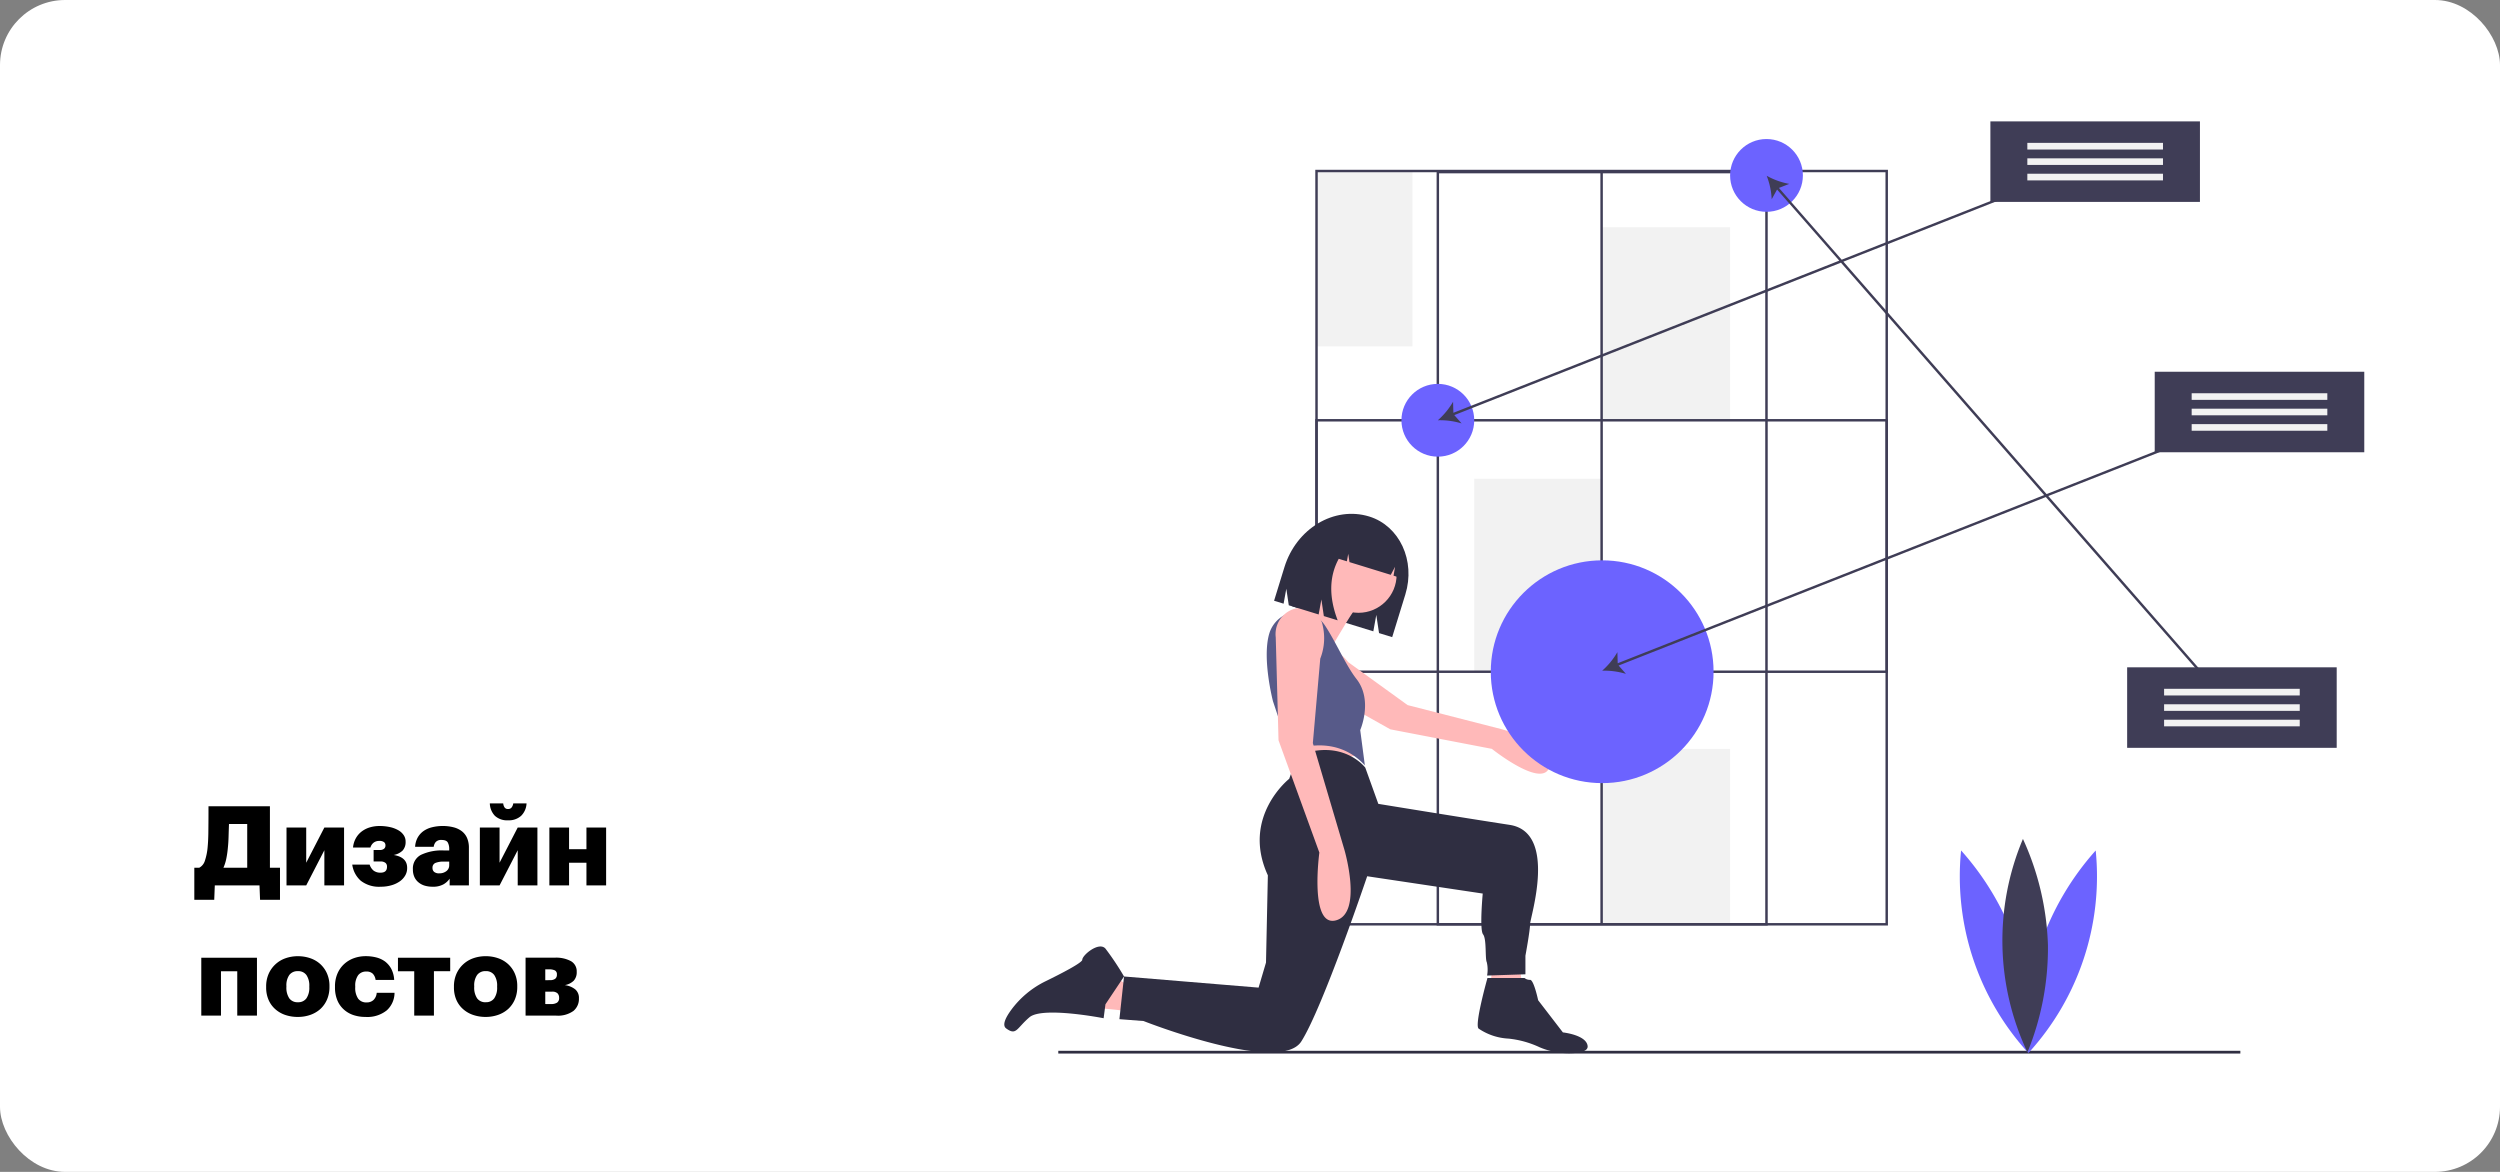 <svg xmlns="http://www.w3.org/2000/svg" width="384" height="180" viewBox="0 0 384 180"><rect x="0" y="0" width="384" height="180" fill="#808080" stroke="none"/><g transform="translate(-528 -2138)"><rect width="384" height="180" rx="10" transform="translate(528 2138)" fill="#fff"/><g transform="translate(682.253 2156.645)"><path d="M75.1,127.62l-.565,7.349,5.465.565-1.319-8.857Z" fill="#ffb9b9"/><path d="M47.965,7.623H62.7V34.558H47.965ZM91.671,96.391h19.82v26.935H91.671ZM72.19,54.887H91.841V84.533H72.19ZM91.84,16.263h19.651V45.909H91.84Z" fill="#f2f2f2"/><path d="M8.3,142.758H189.866v.422H8.3Z" fill="#2f2e41"/><path d="M135.735,123.514H47.776V7.434h87.959Zm-87.582-.377h87.205V7.811H48.153Z" fill="#3f3d56"/><path d="M117.27,123.515H66.41V7.605h50.859Zm-50.482-.377h50.1V7.981H66.787Z" fill="#3f3d56"/><path d="M135.735,84.721H47.776v-39h87.959Zm-87.582-.377h87.205V46.1H48.153Z" fill="#3f3d56"/><circle cx="5.59" cy="5.59" r="5.59" transform="translate(61.009 40.318)" fill="#6c63ff"/><circle cx="5.59" cy="5.59" r="5.59" transform="translate(111.491 2.71)" fill="#6c63ff"/><path d="M91.567,7.793h.377V123.327h-.377Z" fill="#3f3d56"/><path d="M155.455,126.438a42.3,42.3,0,0,1,1.852,16.657,40.185,40.185,0,0,1-10.337-31.109,42.3,42.3,0,0,1,8.485,14.452Z" fill="#6c63ff"/><path d="M159.162,126.438A42.3,42.3,0,0,0,157.31,143.1a40.185,40.185,0,0,0,10.337-31.109,42.3,42.3,0,0,0-8.485,14.452Z" fill="#6c63ff"/><path d="M160.311,126.528a42.3,42.3,0,0,1-3.147,16.461,40.186,40.186,0,0,1-.693-32.774A42.3,42.3,0,0,1,160.311,126.528Z" fill="#3f3d56"/><path d="M56.061,60.691c4.658,1.435,7.143,6.79,5.55,11.96l-2.024,6.568-2.02-.622-.42-2.794-.458,2.524-12.984-4-.381-2.54-.416,2.294-1.462-.451,1.589-5.157c1.834-5.95,7.665-9.433,13.026-7.782Z" fill="#2f2e41"/><path d="M48.825,80.4a3.059,3.059,0,0,0-3.553,2.814,3.516,3.516,0,0,0,2.077,3.459c3.77,2.109,11.947,6.706,11.947,6.706l15.6,3s7.883,6.291,8.871,2.713-7.48-5.762-7.48-5.762L61.955,89.658l-9.132-6.606a7.432,7.432,0,0,0-4-2.648ZM43.84,95.063l1.568,4.419L54.816,97.2l-2.423-3.279ZM18.68,136.615l-7.131-.713,4.989-4.847,3.564,2.423Z" fill="#ffb9b9"/><circle cx="5.854" cy="5.854" r="5.854" transform="translate(48.559 63.774)" fill="#ffb9b9"/><path d="M49.827,70.545s-3.279,3.849-4.989,4.419-5.987,5.987-3.849,9.551,9.978-.855,9.978-.855l-.285-3.569s3.279-5.7,3.991-6.13-4.846-3.416-4.846-3.416Z" fill="#ffb9b9"/><path d="M49.261,77.428a4.772,4.772,0,0,0-8.489,1.04q-.033.1-.064.2c-1.14,3.849.57,10.406.57,10.406l2.566,7.7s6.7-3.136,11.546,2.138l-.713-5.417s2-4.561-.57-7.84c-1.637-2.086-3.154-5.674-4.846-8.227Z" fill="#575a89"/><path d="M55.457,99.269s-3.421-4.561-10.406-1.853l-1.283,3.564s-7.412,5.844-3.279,14.825l-.285,13.4-1.14,3.849L18.4,131.343l-.713,6.557,3.706.285s20.954,8.268,24.233,3.136,10.121-25.374,10.121-25.374l17.748,2.658s-.519,5.554.051,6.267.285,3.706.57,4.276a5,5,0,0,1,.047,2.052l5.889-.194v-2.851s.713-3.849.713-4.847,4.276-14.112-3.136-15.253-20.172-3.228-20.172-3.228Z" fill="#2f2e41"/><path d="M15.544,135.618l-.281,2.138s-9.408-1.853-11.4-.143-2,2.851-3.564,1.711c-.666-.485-.1-1.664.778-2.861a14.4,14.4,0,0,1,5.308-4.407c2.353-1.152,5.6-2.825,5.6-3.28,0-.713,2.566-2.851,3.564-1.711a42.449,42.449,0,0,1,2.851,4.276Zm58.677-4.041s-2.089,7.408-1.33,7.788a8.935,8.935,0,0,0,4.559,1.52,14.822,14.822,0,0,1,4.776,1.326,11.513,11.513,0,0,0,5.248.9c1.2-.082,2.214-.363,2.133-1.089-.19-1.709-3.8-2.089-3.8-2.089l-3.8-4.939s-.665-3.134-1.235-3.134a1.248,1.248,0,0,1-.855-.285Z" fill="#2f2e41"/><path d="M48.8,76.988a3.534,3.534,0,0,0-4.9-1.857,4.062,4.062,0,0,0-2.2,4.11c.143,4.989.428,15.823.428,15.823L48.4,112.312s-1.568,11.546,2.566,10.406,1.283-10.834,1.283-10.834L47.4,95.491l1.14-12.972a8.586,8.586,0,0,0,.258-5.531Z" fill="#ffb9b9"/><path d="M52.868,62.531a4.629,4.629,0,0,1,4.039-.706l.166.051c3.193.984,4.891,4.671,3.793,8.234l-1.07-.33.232-1.368-.659,1.237-6.345-1.955-.189-1.276-.21,1.154-1.248-.385q-2.211,4.07-.164,9.452l-2.126-.655-.377-2.553-.42,2.307-4.053-1.249.78-5.364a9.051,9.051,0,0,1,7.851-6.594Z" fill="#2f2e41"/><circle cx="17.11" cy="17.11" r="17.11" transform="translate(74.731 67.423)" fill="#6c63ff"/><path d="M192.875,44.728l-.138-.351L160.1,57.246l-31.209-35.7L167.634,6.27l-.138-.351L128.629,21.244,118.99,10.219l1.589-.619a11.38,11.38,0,0,1-3.47-1.246,11.391,11.391,0,0,1,.771,3.605l.826-1.492,9.55,10.923L68.988,44.759l-.049-1.7a11.38,11.38,0,0,1-2.34,2.849,11.391,11.391,0,0,1,3.654.486l-1.128-1.279L128.518,21.7l31.209,35.7-65.5,25.826-.049-1.7a11.379,11.379,0,0,1-2.34,2.849,11.391,11.391,0,0,1,3.654.486l-1.128-1.279L159.989,57.7,188.4,90.186l.284-.248L160.365,57.545Z" fill="#3f3d56"/><path d="M176.712,38.455H208.9V50.822H176.712Z" fill="#3f3d56"/><path d="M182.387,41.758h20.837v1.016H182.387Zm0,2.372h20.837v1.016H182.387Zm0,2.371h20.837v1.016H182.387Z" fill="#f2f2f2"/><path d="M151.471,0h32.187V12.367H151.471Z" fill="#3f3d56"/><path d="M157.146,3.3h20.837V4.319H157.146Zm0,2.372h20.837V6.691H157.146Zm0,2.372h20.837V9.063H157.146Z" fill="#f2f2f2"/><path d="M172.477,83.855h32.187V96.222H172.477Z" fill="#3f3d56"/><path d="M178.152,87.158h20.837v1.016H178.152Zm0,2.372h20.837v1.016H178.152Zm0,2.372h20.837v1.016H178.152Z" fill="#f2f2f2"/></g><path d="M5-5.78a14.72,14.72,0,0,1-.247,1.7,6.5,6.5,0,0,1-.433,1.36H7.973V-9.435h-2.8Q5.134-8.4,5.109-7.489T5-5.78ZM2.907,2.21H-.153V-2.72H.612a1.814,1.814,0,0,0,.859-1.071A8.975,8.975,0,0,0,1.9-5.967q.034-.357.059-.8T2-7.9q.008-.689.017-1.708t.008-2.55h9.435V-2.72h1.547V2.21H9.945L9.86,0H2.992ZM14.008,0V-8.891h3.026v5.406l2.788-5.406h3.026V0H19.822V-5.406L17.034,0ZM32.3-6.715a1.909,1.909,0,0,1-.451,1.351,2.6,2.6,0,0,1-1.385.689q2.074.34,2.074,1.972v.051a2.232,2.232,0,0,1-.3,1.13,2.85,2.85,0,0,1-.833.9,4.273,4.273,0,0,1-1.284.6A5.74,5.74,0,0,1,28.492.2a4.557,4.557,0,0,1-3.077-.918A4.027,4.027,0,0,1,24.106-3.2h2.669a1.954,1.954,0,0,0,.62.935,1.7,1.7,0,0,0,1.063.306q.986,0,.986-.9v-.051a.706.706,0,0,0-.238-.553,1.163,1.163,0,0,0-.782-.213H27.387V-5.44h.952a.976.976,0,0,0,.646-.187.633.633,0,0,0,.221-.51v-.034a.606.606,0,0,0-.212-.476,1.161,1.161,0,0,0-.757-.187,1.355,1.355,0,0,0-.842.263,1.455,1.455,0,0,0-.5.757H24.225a3.6,3.6,0,0,1,.451-1.462,3.382,3.382,0,0,1,.918-1.037,3.952,3.952,0,0,1,1.25-.612,5.118,5.118,0,0,1,1.445-.2,7.248,7.248,0,0,1,1.624.17,4.5,4.5,0,0,1,1.275.484,2.431,2.431,0,0,1,.824.757,1.735,1.735,0,0,1,.289.969ZM36.431.2A4.187,4.187,0,0,1,35.292.051a2.686,2.686,0,0,1-.952-.476,2.282,2.282,0,0,1-.671-.825,2.734,2.734,0,0,1-.247-1.216A2.338,2.338,0,0,1,34.672-4.7a7.427,7.427,0,0,1,3.477-.671H39v-.2A2.053,2.053,0,0,0,38.777-6.6q-.221-.382-.952-.383a1.108,1.108,0,0,0-.892.315,1.382,1.382,0,0,0-.315.74H33.762a3.316,3.316,0,0,1,.382-1.4,3.056,3.056,0,0,1,.893-1.011,3.859,3.859,0,0,1,1.3-.587,6.69,6.69,0,0,1,1.674-.2,6.489,6.489,0,0,1,1.658.2,3.505,3.505,0,0,1,1.266.6,2.643,2.643,0,0,1,.808,1.045,3.76,3.76,0,0,1,.28,1.522V0H39.066V-1.037a2.869,2.869,0,0,1-.944.867A3.269,3.269,0,0,1,36.431.2Zm1.054-2.057a1.7,1.7,0,0,0,1.08-.34A1.105,1.105,0,0,0,39-3.111v-.544h-.8a3.17,3.17,0,0,0-1.343.212.772.772,0,0,0-.425.757.767.767,0,0,0,.255.612A1.2,1.2,0,0,0,37.485-1.853ZM48.042-10a2.76,2.76,0,0,1-2.023-.689,2.861,2.861,0,0,1-.782-1.913h2.057a1.308,1.308,0,0,0,.2.612.606.606,0,0,0,.544.255.651.651,0,0,0,.561-.255,1.336,1.336,0,0,0,.238-.612h2.04a2.843,2.843,0,0,1-.833,1.913A2.808,2.808,0,0,1,48.042-10ZM43.707,0V-8.891h3.026v5.406l2.788-5.406h3.026V0H49.521V-5.406L46.733,0ZM60.078-3.485H57.409V0H54.383V-8.891h3.026v3.332h2.669V-8.891H63.1V0H60.078ZM6.443,13.183h-2.5V20H.918V11.109H9.469V20H6.443Zm9.316,4.76a1.521,1.521,0,0,0,1.309-.6,2.868,2.868,0,0,0,.442-1.719v-.135a2.868,2.868,0,0,0-.442-1.719,1.521,1.521,0,0,0-1.309-.6,1.562,1.562,0,0,0-1.317.584,2.749,2.749,0,0,0-.451,1.7v.136a2.934,2.934,0,0,0,.442,1.753A1.539,1.539,0,0,0,15.759,17.943ZM15.742,20.2A5.858,5.858,0,0,1,13.83,19.9a4.432,4.432,0,0,1-1.538-.884,4,4,0,0,1-1.037-1.428,4.723,4.723,0,0,1-.374-1.921v-.136a4.784,4.784,0,0,1,.374-1.929,4.415,4.415,0,0,1,2.576-2.405,5.629,5.629,0,0,1,1.929-.323,5.714,5.714,0,0,1,1.913.314,4.4,4.4,0,0,1,1.539.91,4.281,4.281,0,0,1,1.02,1.445,4.679,4.679,0,0,1,.374,1.9v.136a4.829,4.829,0,0,1-.374,1.947,4.261,4.261,0,0,1-1.02,1.453,4.578,4.578,0,0,1-1.556.91A5.713,5.713,0,0,1,15.742,20.2Zm10.387,0a5.723,5.723,0,0,1-1.853-.289,4.114,4.114,0,0,1-1.479-.867,3.86,3.86,0,0,1-.986-1.411,5.061,5.061,0,0,1-.357-1.972v-.136a4.935,4.935,0,0,1,.374-1.972,4.241,4.241,0,0,1,1.02-1.462,4.459,4.459,0,0,1,1.5-.91,5.321,5.321,0,0,1,1.844-.314,6.529,6.529,0,0,1,1.573.187,3.917,3.917,0,0,1,1.351.612,3.481,3.481,0,0,1,.978,1.139,4.111,4.111,0,0,1,.451,1.717H27.693a1.7,1.7,0,0,0-.434-.96,1.351,1.351,0,0,0-.994-.332,1.5,1.5,0,0,0-1.258.569,2.727,2.727,0,0,0-.442,1.692v.136a2.906,2.906,0,0,0,.442,1.759,1.536,1.536,0,0,0,1.309.587A1.5,1.5,0,0,0,27.37,17.6a1.707,1.707,0,0,0,.493-1.105H30.6a3.663,3.663,0,0,1-1.19,2.694A4.748,4.748,0,0,1,26.129,20.2Zm13.022-7.021h-2.5V20H33.626V13.183h-2.5V11.109h8.024Zm5.457,4.76a1.521,1.521,0,0,0,1.309-.6,2.868,2.868,0,0,0,.442-1.719v-.135a2.868,2.868,0,0,0-.442-1.719,1.521,1.521,0,0,0-1.309-.6,1.562,1.562,0,0,0-1.318.584,2.749,2.749,0,0,0-.451,1.7v.136a2.934,2.934,0,0,0,.442,1.753A1.539,1.539,0,0,0,44.608,17.943ZM44.591,20.2a5.858,5.858,0,0,1-1.912-.306,4.432,4.432,0,0,1-1.539-.884A4,4,0,0,1,40.1,17.586a4.723,4.723,0,0,1-.374-1.921v-.136A4.784,4.784,0,0,1,40.1,13.6a4.415,4.415,0,0,1,2.576-2.405,5.628,5.628,0,0,1,1.93-.323,5.714,5.714,0,0,1,1.912.314,4.4,4.4,0,0,1,1.539.91,4.281,4.281,0,0,1,1.02,1.445,4.679,4.679,0,0,1,.374,1.9v.136a4.829,4.829,0,0,1-.374,1.947,4.261,4.261,0,0,1-1.02,1.453,4.578,4.578,0,0,1-1.556.91A5.713,5.713,0,0,1,44.591,20.2Zm6.137-9.1H55.2a4.768,4.768,0,0,1,2.516.544,1.784,1.784,0,0,1,.867,1.615v.017a1.909,1.909,0,0,1-.451,1.351,2.6,2.6,0,0,1-1.385.689,3.216,3.216,0,0,1,1.615.655,1.711,1.711,0,0,1,.561,1.368v.017a2.39,2.39,0,0,1-.841,1.921A4.069,4.069,0,0,1,55.42,20H50.728Zm3.723,3.451a1.353,1.353,0,0,0,.816-.2.775.775,0,0,0,.272-.663.647.647,0,0,0-.314-.637,2.09,2.09,0,0,0-.927-.162h-.544V14.56Zm.187,3.672a1.667,1.667,0,0,0,.918-.212.818.818,0,0,0,.323-.74.936.936,0,0,0-.255-.705,1.143,1.143,0,0,0-.816-.247H53.754v1.9Z" transform="translate(558 2274)"/></g></svg>